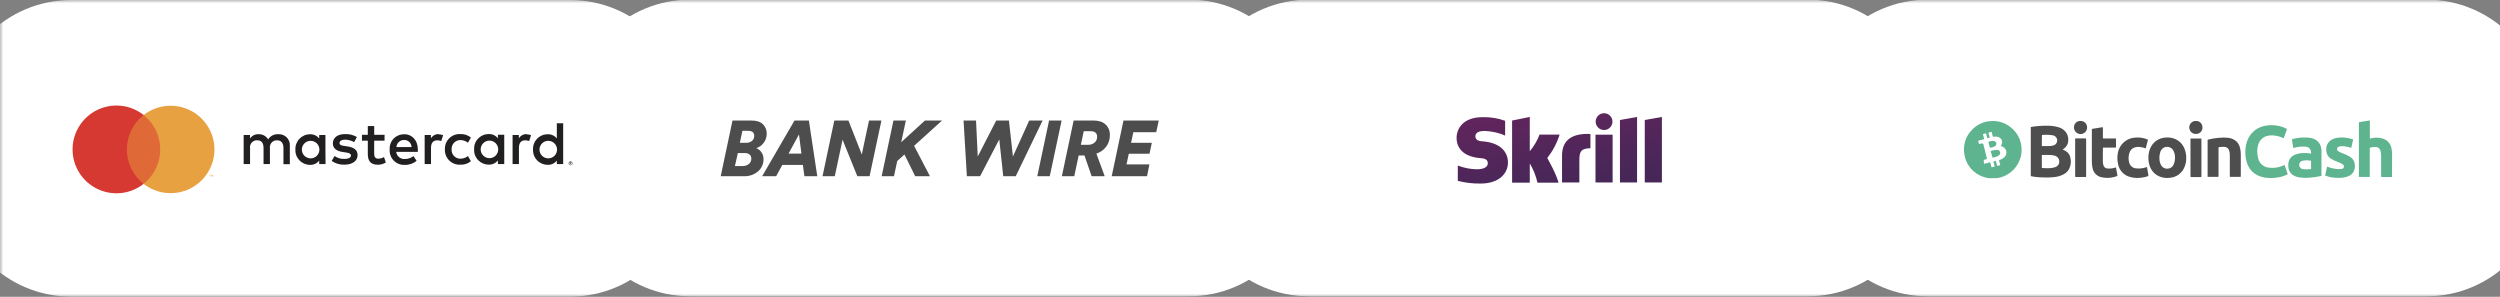 <svg width="379" height="45" viewBox="0 0 379 45" fill="none" xmlns="http://www.w3.org/2000/svg">
<rect x="0" y="0" width="379" height="45" fill="#808080" stroke="none"/>
<g clip-path="url(#clip0_8281_16749)">
<mask id="mask0_8281_16749" style="mask-type:luminance" maskUnits="userSpaceOnUse" x="0" y="0" width="473" height="45">
<path d="M473 0H0V45H473V0Z" fill="white"/>
</mask>
<g mask="url(#mask0_8281_16749)">
<path d="M367.849 -0.055H292.275C282.429 -0.055 274.447 7.927 274.447 17.773V27.091C274.447 36.937 282.429 44.919 292.275 44.919H367.849C377.695 44.919 385.676 36.937 385.676 27.091V17.773C385.676 7.927 377.695 -0.055 367.849 -0.055Z" fill="white"/>
<path d="M301.52 27.017C301.239 26.977 300.962 26.91 300.694 26.817C299.932 26.571 299.256 26.115 298.742 25.5C298.229 24.886 297.9 24.138 297.794 23.345C297.685 22.715 297.723 22.068 297.904 21.455C298.085 20.841 298.405 20.278 298.839 19.809C299.199 19.39 299.638 19.047 300.131 18.799C300.625 18.551 301.162 18.404 301.713 18.366C302.297 18.306 302.888 18.368 303.447 18.547C304.006 18.727 304.522 19.021 304.961 19.411C305.797 20.115 306.328 21.115 306.442 22.201C306.546 23.035 306.398 23.88 306.018 24.628C305.622 25.435 304.984 26.097 304.193 26.521C303.75 26.766 303.266 26.927 302.765 26.998H302.709C302.304 27.017 301.898 27.017 301.52 27.017ZM303.523 21.497C303.515 21.338 303.46 21.185 303.364 21.058C303.268 20.931 303.136 20.836 302.985 20.785C302.73 20.7 302.458 20.682 302.194 20.732C302.141 20.732 302.122 20.732 302.107 20.676C302.057 20.471 301.997 20.267 301.951 20.062C301.951 19.994 301.906 19.983 301.845 20.002L301.52 20.085C301.467 20.085 301.444 20.115 301.463 20.18C301.52 20.384 301.565 20.589 301.622 20.793C301.641 20.854 301.622 20.876 301.565 20.888C301.489 20.903 301.413 20.922 301.338 20.944C301.289 20.944 301.274 20.944 301.262 20.899C301.213 20.687 301.141 20.479 301.103 20.27C301.103 20.221 301.081 20.202 301.024 20.221C300.967 20.24 300.793 20.286 300.679 20.308C300.566 20.331 300.615 20.35 300.626 20.399C300.679 20.6 300.729 20.804 300.785 21.005C300.808 21.084 300.785 21.104 300.713 21.119L299.956 21.316C299.903 21.316 299.884 21.342 299.903 21.403C299.941 21.527 299.975 21.652 300.002 21.781C300.002 21.838 300.039 21.842 300.089 21.827L300.384 21.751C300.415 21.741 300.448 21.738 300.481 21.741C300.514 21.744 300.545 21.754 300.574 21.77C300.602 21.786 300.628 21.808 300.648 21.834C300.668 21.86 300.682 21.89 300.691 21.921L301.194 23.924C301.228 24.049 301.194 24.121 301.054 24.159L300.793 24.227C300.747 24.227 300.725 24.25 300.732 24.306C300.732 24.454 300.763 24.606 300.77 24.757C300.77 24.821 300.793 24.837 300.857 24.818C301.118 24.746 301.38 24.685 301.641 24.613C301.705 24.594 301.724 24.613 301.739 24.674C301.792 24.886 301.849 25.094 301.902 25.306C301.902 25.359 301.936 25.37 301.985 25.355C302.094 25.322 302.204 25.294 302.315 25.272C302.383 25.272 302.394 25.23 302.379 25.166C302.322 24.958 302.273 24.749 302.216 24.545C302.216 24.492 302.216 24.465 302.269 24.454C302.341 24.442 302.412 24.424 302.481 24.401C302.546 24.378 302.569 24.401 302.587 24.462C302.637 24.67 302.693 24.878 302.746 25.086C302.746 25.143 302.781 25.154 302.841 25.139C302.952 25.105 303.064 25.076 303.178 25.052C303.239 25.052 303.242 25.018 303.227 24.965C303.171 24.757 303.118 24.545 303.061 24.337C303.061 24.284 303.061 24.261 303.114 24.246C303.378 24.176 303.623 24.047 303.829 23.867C303.974 23.741 304.08 23.576 304.134 23.391C304.187 23.207 304.187 23.01 304.132 22.826C304.073 22.659 303.972 22.51 303.84 22.392C303.707 22.275 303.548 22.192 303.375 22.152C303.295 22.13 303.307 22.114 303.352 22.065C303.474 21.902 303.534 21.701 303.523 21.497Z" fill="#5DB48E"/>
<path d="M362.632 26.83H361.068C360.993 26.83 360.977 26.811 360.977 26.739C360.977 25.702 360.977 24.666 360.977 23.631C360.985 23.353 360.948 23.075 360.868 22.809C360.825 22.658 360.734 22.525 360.609 22.43C360.484 22.335 360.332 22.283 360.175 22.283C359.893 22.269 359.61 22.301 359.338 22.377C359.27 22.377 359.255 22.423 359.255 22.491C359.255 23.786 359.255 25.081 359.255 26.375C359.255 26.508 359.255 26.637 359.255 26.754C359.255 26.811 359.255 26.822 359.187 26.822H357.672C357.623 26.822 357.6 26.822 357.608 26.762C357.61 26.748 357.61 26.734 357.608 26.72V18.625C357.608 18.55 357.608 18.52 357.706 18.508C358.195 18.436 358.679 18.353 359.168 18.273C359.27 18.273 359.27 18.273 359.27 18.36V20.92C359.27 21.03 359.27 21.03 359.372 20.999C359.936 20.832 360.534 20.823 361.102 20.973C361.471 21.056 361.805 21.248 362.064 21.523C362.322 21.799 362.492 22.145 362.552 22.517C362.59 22.675 362.614 22.836 362.624 22.998C362.624 23.001 362.624 23.004 362.625 23.007C362.625 23.01 362.626 23.013 362.628 23.016C362.63 23.018 362.632 23.02 362.635 23.022C362.637 23.023 362.64 23.024 362.643 23.025C362.632 24.305 362.632 25.558 362.632 26.83Z" fill="#5DB48E"/>
<path d="M312.7 22.672C312.946 22.759 313.175 22.887 313.378 23.051C313.608 23.249 313.77 23.514 313.843 23.808C314.017 24.392 313.965 25.02 313.7 25.569C313.511 25.935 313.213 26.234 312.848 26.424C312.417 26.649 311.949 26.791 311.466 26.845C310.963 26.904 310.457 26.923 309.951 26.901C309.282 26.904 308.614 26.845 307.956 26.723C307.888 26.723 307.865 26.686 307.865 26.617V19.344C307.865 19.276 307.865 19.25 307.952 19.238C308.331 19.17 308.71 19.132 309.118 19.102C309.544 19.064 309.971 19.049 310.398 19.057C310.981 19.055 311.562 19.138 312.121 19.303C312.584 19.441 312.986 19.735 313.257 20.136C313.442 20.425 313.543 20.761 313.548 21.105C313.564 21.334 313.536 21.564 313.465 21.783C313.327 22.14 313.074 22.441 312.745 22.638L312.696 22.672C312.696 22.672 312.704 22.665 312.7 22.672ZM309.542 24.471V25.375C309.542 25.432 309.542 25.463 309.622 25.466C309.963 25.499 310.306 25.51 310.648 25.5C310.923 25.493 311.197 25.451 311.462 25.375C311.661 25.329 311.841 25.225 311.981 25.076C312.078 24.957 312.144 24.815 312.173 24.664C312.202 24.512 312.192 24.356 312.145 24.209C312.098 24.063 312.015 23.93 311.904 23.824C311.792 23.717 311.656 23.64 311.507 23.6C311.207 23.523 310.898 23.484 310.587 23.486C310.269 23.486 309.948 23.486 309.626 23.486C309.561 23.486 309.542 23.486 309.542 23.57V24.471ZM309.542 21.317V22.074C309.542 22.131 309.542 22.146 309.614 22.146C309.94 22.146 310.266 22.146 310.591 22.146C310.853 22.151 311.115 22.111 311.364 22.029C311.473 21.986 311.573 21.92 311.654 21.834C311.735 21.749 311.795 21.646 311.832 21.534C311.868 21.422 311.879 21.303 311.863 21.186C311.848 21.069 311.806 20.958 311.742 20.859C311.68 20.768 311.601 20.691 311.508 20.632C311.416 20.573 311.313 20.533 311.205 20.514C310.674 20.426 310.134 20.409 309.599 20.465C309.542 20.465 309.554 20.503 309.554 20.537C309.55 20.813 309.55 21.063 309.55 21.317H309.542Z" fill="#4E4E4E"/>
<path d="M344.376 18.977C344.906 18.977 345.434 19.058 345.939 19.22C346.188 19.298 346.428 19.402 346.655 19.53C346.7 19.556 346.704 19.579 346.689 19.625C346.534 20.052 346.378 20.48 346.227 20.908C346.208 20.961 346.185 20.953 346.144 20.935C345.743 20.737 345.311 20.609 344.868 20.556C344.405 20.48 343.93 20.518 343.486 20.67C343.231 20.768 343.001 20.921 342.811 21.117C342.62 21.313 342.475 21.548 342.384 21.805C342.233 22.235 342.172 22.691 342.206 23.146C342.215 23.474 342.269 23.799 342.369 24.111C342.47 24.458 342.671 24.767 342.949 24.998C343.226 25.229 343.566 25.373 343.925 25.41C344.64 25.51 345.369 25.419 346.038 25.145L346.284 25.035C346.322 25.016 346.34 25.012 346.359 25.061C346.507 25.493 346.655 25.921 346.806 26.349C346.833 26.421 346.78 26.436 346.742 26.455C346.437 26.611 346.114 26.73 345.78 26.807C345.161 26.956 344.523 27.012 343.887 26.973C343.302 26.955 342.728 26.813 342.202 26.557C341.647 26.278 341.191 25.835 340.896 25.288C340.614 24.749 340.449 24.155 340.412 23.547C340.365 23 340.4 22.448 340.518 21.911C340.651 21.267 340.949 20.668 341.385 20.174C341.835 19.671 342.424 19.312 343.077 19.14C343.5 19.025 343.937 18.97 344.376 18.977Z" fill="#5DB48E"/>
<path d="M331.432 23.955C331.443 24.49 331.327 25.019 331.091 25.5C330.896 25.901 330.6 26.246 330.233 26.5C329.865 26.754 329.438 26.909 328.994 26.95C328.443 27.034 327.879 26.964 327.366 26.749C326.813 26.522 326.357 26.108 326.078 25.579C325.834 25.111 325.705 24.592 325.7 24.065C325.668 23.534 325.758 23.003 325.965 22.512C326.152 22.046 326.468 21.642 326.877 21.348C327.285 21.055 327.768 20.883 328.27 20.854C328.812 20.794 329.36 20.885 329.853 21.119C330.371 21.363 330.793 21.771 331.053 22.281C331.316 22.799 331.446 23.374 331.432 23.955ZM329.736 23.894C329.739 23.567 329.672 23.243 329.539 22.944C329.481 22.799 329.393 22.668 329.281 22.56C329.168 22.452 329.033 22.37 328.886 22.319C328.739 22.268 328.582 22.249 328.427 22.264C328.271 22.279 328.121 22.328 327.986 22.406C327.72 22.58 327.534 22.852 327.468 23.164C327.378 23.476 327.345 23.802 327.373 24.125C327.382 24.419 327.455 24.707 327.585 24.97C327.676 25.167 327.826 25.331 328.015 25.438C328.204 25.545 328.422 25.591 328.638 25.568C328.826 25.559 329.007 25.497 329.162 25.39C329.317 25.283 329.438 25.135 329.512 24.962C329.666 24.628 329.739 24.262 329.724 23.894H329.736Z" fill="#4E4E4E"/>
<path d="M350.358 23.283C350.377 23.134 350.362 22.983 350.315 22.84C350.268 22.698 350.189 22.567 350.086 22.458C349.944 22.332 349.764 22.256 349.575 22.242C348.958 22.178 348.334 22.241 347.742 22.428C347.682 22.428 347.663 22.428 347.651 22.375C347.595 21.996 347.53 21.595 347.466 21.209C347.466 21.137 347.466 21.103 347.542 21.084C348.054 20.944 348.582 20.864 349.113 20.845C349.543 20.819 349.974 20.849 350.396 20.936C350.653 20.981 350.897 21.08 351.113 21.227C351.329 21.373 351.512 21.563 351.65 21.784C351.813 22.086 351.91 22.419 351.933 22.761C351.943 22.931 351.943 23.102 351.933 23.272V26.573C351.933 26.645 351.933 26.672 351.843 26.687C351.272 26.81 350.694 26.893 350.112 26.937C349.561 26.984 349.007 26.961 348.462 26.869C348.12 26.812 347.795 26.676 347.515 26.471C347.34 26.336 347.195 26.164 347.091 25.968C346.988 25.773 346.927 25.557 346.913 25.335C346.876 25.044 346.895 24.748 346.97 24.465C347.036 24.244 347.151 24.041 347.306 23.87C347.46 23.699 347.651 23.565 347.863 23.477C348.261 23.304 348.688 23.21 349.12 23.2C349.535 23.173 349.951 23.201 350.358 23.283ZM350.358 25.006V24.438C350.358 24.385 350.358 24.366 350.294 24.359C350.15 24.359 350.006 24.317 349.862 24.309C349.615 24.292 349.367 24.308 349.124 24.359C349.037 24.368 348.952 24.396 348.876 24.441C348.8 24.485 348.734 24.545 348.682 24.616C348.631 24.687 348.594 24.768 348.576 24.855C348.558 24.941 348.557 25.03 348.575 25.116C348.594 25.252 348.659 25.378 348.759 25.473C348.858 25.568 348.987 25.626 349.124 25.638C349.516 25.693 349.914 25.693 350.305 25.638C350.358 25.638 350.362 25.608 350.362 25.566C350.358 25.369 350.358 25.188 350.358 25.006Z" fill="#5DB48E"/>
<path d="M334.675 24.006V21.273C334.675 21.201 334.694 21.174 334.762 21.155C335.284 21.027 335.816 20.94 336.352 20.894C336.84 20.837 337.333 20.837 337.821 20.894C338.301 20.943 338.749 21.154 339.093 21.492C339.349 21.765 339.523 22.103 339.597 22.469C339.668 22.78 339.703 23.097 339.703 23.416V26.725C339.703 26.793 339.703 26.816 339.615 26.816H338.131C338.059 26.816 338.04 26.816 338.04 26.725C338.04 25.661 338.04 24.593 338.04 23.529C338.043 23.297 338.011 23.067 337.946 22.844C337.906 22.68 337.813 22.534 337.68 22.429C337.548 22.324 337.384 22.266 337.215 22.265C336.943 22.256 336.671 22.269 336.401 22.303C336.333 22.303 336.329 22.344 336.329 22.397V26.695C336.329 26.816 336.329 26.816 336.204 26.816H334.758C334.69 26.816 334.671 26.816 334.671 26.732C334.678 25.816 334.675 24.919 334.675 24.006Z" fill="#4E4E4E"/>
<path d="M354.95 20.836C355.531 20.841 356.108 20.933 356.661 21.108C356.722 21.108 356.737 21.154 356.722 21.215C356.635 21.593 356.548 21.972 356.464 22.35C356.464 22.411 356.434 22.426 356.37 22.403C355.943 22.249 355.494 22.168 355.041 22.165C354.851 22.155 354.662 22.19 354.488 22.267C354.434 22.296 354.388 22.338 354.354 22.39C354.32 22.441 354.299 22.499 354.292 22.561C354.286 22.622 354.295 22.683 354.318 22.74C354.34 22.797 354.377 22.848 354.424 22.888C354.646 23.04 354.89 23.159 355.147 23.24C355.566 23.381 355.965 23.574 356.336 23.816C356.535 23.948 356.698 24.126 356.813 24.336C356.927 24.546 356.988 24.781 356.991 25.02C357.018 25.323 356.974 25.629 356.862 25.913C356.701 26.272 356.406 26.555 356.04 26.701C355.628 26.87 355.187 26.959 354.742 26.962C354.289 26.982 353.836 26.953 353.39 26.875C353.106 26.816 352.826 26.736 352.553 26.636C352.504 26.617 352.5 26.598 352.508 26.553C352.595 26.148 352.678 25.743 352.762 25.337C352.762 25.273 352.792 25.266 352.852 25.288C353.272 25.451 353.711 25.561 354.159 25.614C354.426 25.648 354.697 25.648 354.965 25.614C355.036 25.614 355.105 25.595 355.165 25.558C355.225 25.521 355.274 25.469 355.306 25.406C355.348 25.32 355.356 25.222 355.328 25.131C355.301 25.039 355.24 24.962 355.158 24.913C354.914 24.757 354.652 24.63 354.378 24.535C354.023 24.415 353.683 24.255 353.364 24.058C353.159 23.928 352.989 23.752 352.868 23.543C352.746 23.334 352.676 23.099 352.663 22.858C352.636 22.603 352.658 22.346 352.727 22.1C352.8 21.873 352.922 21.664 353.084 21.489C353.246 21.313 353.445 21.176 353.666 21.086C353.983 20.946 354.324 20.869 354.67 20.859L354.95 20.836Z" fill="#5DB48E"/>
<path d="M318.791 23.507V24.525C318.794 24.723 318.83 24.919 318.897 25.105C318.939 25.225 319.015 25.33 319.116 25.407C319.217 25.485 319.338 25.531 319.465 25.54C319.877 25.583 320.293 25.535 320.684 25.4C320.756 25.377 320.779 25.377 320.794 25.46C320.858 25.839 320.926 26.218 321.002 26.596C321.002 26.653 321.002 26.672 320.949 26.691C320.529 26.853 320.085 26.945 319.635 26.963C319.282 26.983 318.927 26.951 318.583 26.869C318.238 26.797 317.924 26.621 317.681 26.366C317.438 26.112 317.279 25.789 317.223 25.442C317.156 25.127 317.123 24.805 317.125 24.484V19.637C317.125 19.566 317.144 19.539 317.216 19.528C317.716 19.452 318.212 19.372 318.711 19.289C318.783 19.289 318.798 19.289 318.798 19.361C318.798 19.865 318.798 20.372 318.798 20.875C318.798 20.989 318.798 20.989 318.916 20.989H320.699C320.767 20.989 320.786 20.989 320.786 21.076C320.786 21.481 320.786 21.883 320.786 22.288C320.786 22.36 320.763 22.378 320.695 22.378H318.897C318.817 22.378 318.802 22.401 318.802 22.473C318.795 22.818 318.791 23.17 318.791 23.507Z" fill="#4E4E4E"/>
<path d="M324.039 20.844C324.458 20.841 324.875 20.907 325.273 21.037C325.379 21.071 325.482 21.113 325.584 21.151C325.622 21.151 325.629 21.181 325.622 21.222C325.513 21.631 325.407 22.04 325.304 22.449C325.304 22.502 325.27 22.494 325.232 22.479C324.952 22.375 324.659 22.308 324.361 22.282C324.006 22.236 323.646 22.306 323.335 22.483C323.079 22.653 322.892 22.91 322.809 23.206C322.649 23.698 322.649 24.229 322.809 24.721C322.876 24.939 323.007 25.132 323.185 25.274C323.364 25.417 323.581 25.502 323.808 25.52C324.344 25.59 324.888 25.529 325.395 25.342C325.463 25.315 325.486 25.323 325.497 25.398C325.557 25.777 325.626 26.156 325.698 26.553C325.698 26.637 325.698 26.682 325.61 26.716C325.191 26.861 324.752 26.945 324.308 26.966C323.838 27.003 323.365 26.956 322.911 26.826C322.45 26.707 322.033 26.458 321.711 26.108C321.389 25.758 321.174 25.322 321.094 24.853C320.985 24.356 320.967 23.843 321.041 23.339C321.093 22.932 321.233 22.541 321.449 22.193C321.666 21.845 321.956 21.547 322.298 21.321C322.717 21.044 323.204 20.884 323.706 20.859L324.039 20.844Z" fill="#4E4E4E"/>
<path d="M314.592 23.896C314.592 22.957 314.592 22.022 314.592 21.083C314.592 21.003 314.615 20.984 314.694 20.984H316.171C316.239 20.984 316.258 20.984 316.258 21.071V26.75C316.258 26.819 316.239 26.838 316.171 26.834C315.675 26.834 315.182 26.834 314.686 26.834C314.615 26.834 314.596 26.815 314.596 26.743L314.592 23.896Z" fill="#4E4E4E"/>
<path d="M333.738 23.923V26.744C333.738 26.816 333.738 26.842 333.647 26.842C333.143 26.842 332.65 26.842 332.171 26.842C332.091 26.842 332.076 26.82 332.076 26.744C332.076 24.858 332.076 22.974 332.076 21.091C332.076 21.023 332.076 20.997 332.163 21H333.647C333.723 21 333.734 21.023 333.734 21.091C333.737 22.028 333.738 22.972 333.738 23.923Z" fill="#4E4E4E"/>
<path d="M333.891 19.322C333.896 19.453 333.873 19.585 333.825 19.707C333.776 19.83 333.702 19.941 333.608 20.033C333.514 20.125 333.402 20.197 333.278 20.243C333.155 20.29 333.023 20.31 332.892 20.302C332.761 20.307 332.631 20.285 332.509 20.237C332.387 20.19 332.276 20.118 332.183 20.026C332.089 19.935 332.016 19.825 331.967 19.704C331.917 19.582 331.893 19.452 331.896 19.322C331.892 19.19 331.916 19.059 331.965 18.937C332.014 18.815 332.087 18.704 332.181 18.612C332.275 18.519 332.387 18.447 332.51 18.4C332.633 18.353 332.764 18.331 332.895 18.337C333.027 18.33 333.159 18.351 333.282 18.398C333.405 18.445 333.517 18.517 333.611 18.609C333.705 18.702 333.778 18.813 333.826 18.936C333.874 19.059 333.897 19.19 333.891 19.322Z" fill="#4E4E4E"/>
<path d="M314.415 19.318C314.41 19.186 314.432 19.055 314.481 18.933C314.529 18.811 314.603 18.7 314.696 18.608C314.79 18.516 314.902 18.444 315.025 18.397C315.148 18.351 315.279 18.33 315.41 18.337C315.542 18.332 315.673 18.355 315.796 18.403C315.919 18.451 316.03 18.524 316.124 18.617C316.217 18.71 316.29 18.821 316.339 18.944C316.388 19.066 316.41 19.198 316.406 19.329C316.406 19.593 316.301 19.846 316.115 20.033C315.928 20.22 315.675 20.325 315.41 20.325C315.146 20.325 314.893 20.22 314.706 20.033C314.52 19.846 314.415 19.593 314.415 19.329V19.318Z" fill="#4E4E4E"/>
<path d="M302.678 22.721C302.761 22.714 302.844 22.725 302.923 22.753C303.001 22.781 303.072 22.826 303.132 22.884C303.209 22.987 303.241 23.116 303.223 23.243C303.205 23.37 303.136 23.485 303.034 23.561C302.827 23.706 302.59 23.802 302.341 23.842L302.121 23.891C302.079 23.891 302.057 23.891 302.045 23.849C301.966 23.546 301.886 23.247 301.803 22.944C301.803 22.918 301.78 22.895 301.83 22.88C302.104 22.79 302.389 22.736 302.678 22.721Z" fill="#5DB48E"/>
<path d="M302.138 21.352C302.275 21.346 302.41 21.391 302.517 21.477C302.564 21.52 302.6 21.574 302.624 21.633C302.647 21.693 302.657 21.756 302.652 21.82C302.647 21.884 302.628 21.946 302.596 22.001C302.564 22.056 302.52 22.104 302.468 22.14C302.299 22.253 302.108 22.329 301.907 22.363C301.68 22.416 301.676 22.416 301.616 22.193L301.445 21.549C301.445 21.519 301.445 21.5 301.472 21.488C301.686 21.412 301.911 21.366 302.138 21.352Z" fill="#5DB48E"/>
<path d="M180.219 -0.055H104.645C94.799 -0.055 86.817 7.927 86.817 17.773V27.091C86.817 36.937 94.799 44.919 104.645 44.919H180.219C190.065 44.919 198.046 36.937 198.046 27.091V17.773C198.046 7.927 190.065 -0.055 180.219 -0.055Z" fill="white"/>
<path d="M111.046 18.273H113.96C114.701 18.273 115.264 18.458 115.65 18.826C115.846 19.016 115.999 19.246 116.1 19.5C116.201 19.753 116.246 20.025 116.234 20.298C116.236 20.786 116.076 21.261 115.777 21.648C115.5 22.037 115.1 22.321 114.641 22.452C114.947 22.57 115.211 22.775 115.401 23.042C115.632 23.343 115.755 23.713 115.749 24.093C115.76 24.449 115.691 24.803 115.548 25.13C115.405 25.456 115.19 25.747 114.921 25.98C114.326 26.484 113.563 26.745 112.785 26.712H109.26L111.046 18.273ZM111.414 25.178H112.533C112.889 25.194 113.239 25.083 113.522 24.866C113.646 24.767 113.744 24.639 113.81 24.495C113.876 24.35 113.907 24.192 113.901 24.033C113.904 23.919 113.883 23.806 113.838 23.702C113.793 23.598 113.726 23.504 113.641 23.428C113.427 23.266 113.162 23.187 112.894 23.205H111.855L111.414 25.178ZM112.164 21.648H113.117C113.437 21.663 113.751 21.562 114.002 21.362C114.115 21.267 114.204 21.148 114.263 21.013C114.322 20.878 114.349 20.731 114.342 20.584C114.342 20.082 114.021 19.831 113.379 19.831H112.546L112.164 21.648Z" fill="#4D4D4D"/>
<path d="M121.946 26.712L121.718 24.999H118.603L117.664 26.712H115.543L120.446 18.273H122.627L123.898 26.712H121.946ZM121.126 20.381L119.543 23.286H121.495L121.126 20.381Z" fill="#4D4D4D"/>
<path d="M131.826 26.712H129.97L127.732 21.178L126.554 26.712H124.695L126.481 18.273H128.625L130.647 23.415L131.742 18.273H133.624L131.826 26.712Z" fill="#4D4D4D"/>
<path d="M138.742 26.712L137.112 23.415L136.017 24.415L135.529 26.712H133.66L135.446 18.273H137.328L136.624 21.559L140.219 18.273H142.815L138.576 22.107L140.98 26.712H138.742Z" fill="#4D4D4D"/>
<path d="M151.028 18.273H152.954L153.561 23.724L156.027 18.273H158.059L153.989 26.712H152.089L151.49 21.129L148.585 26.712H146.576L146.075 18.273H147.967L148.227 23.724L151.028 18.273Z" fill="#4D4D4D"/>
<path d="M159.145 26.712H157.253L159.039 18.273H160.941L159.145 26.712Z" fill="#4D4D4D"/>
<path d="M165.49 26.712L164.407 23.571H163.525L162.86 26.712H160.979L162.764 18.273H165.799C166.586 18.273 167.192 18.476 167.616 18.881C167.829 19.084 167.996 19.331 168.107 19.604C168.217 19.877 168.268 20.17 168.257 20.464C168.272 21.099 168.076 21.721 167.699 22.232C167.324 22.728 166.804 23.096 166.211 23.286L167.473 26.712H165.49ZM163.86 21.951H164.929C165.299 21.972 165.663 21.85 165.947 21.611C166.07 21.502 166.167 21.367 166.233 21.216C166.298 21.065 166.328 20.901 166.323 20.737C166.323 20.174 165.993 19.893 165.334 19.893H164.296L163.86 21.951Z" fill="#4D4D4D"/>
<path d="M173.892 26.712H168.534L170.32 18.273H175.664L175.283 20.046H171.815L171.472 21.648H174.616L174.271 23.304H171.127L170.777 24.926H174.252L173.892 26.712Z" fill="#4D4D4D"/>
<path d="M274.033 -0.055H198.458C188.612 -0.055 180.631 7.927 180.631 17.773V27.091C180.631 36.937 188.612 44.919 198.458 44.919H274.033C283.878 44.919 291.86 36.937 291.86 27.091V17.773C291.86 7.927 283.878 -0.055 274.033 -0.055Z" fill="white"/>
<path fill-rule="evenodd" clip-rule="evenodd" d="M243.175 19.709C243.426 19.709 243.672 19.634 243.882 19.494C244.091 19.355 244.254 19.156 244.35 18.923C244.447 18.691 244.472 18.435 244.423 18.188C244.374 17.941 244.252 17.715 244.074 17.537C243.897 17.359 243.67 17.238 243.423 17.189C243.176 17.139 242.92 17.165 242.688 17.261C242.455 17.357 242.257 17.52 242.117 17.73C241.977 17.939 241.902 18.185 241.902 18.436C241.902 18.604 241.935 18.769 241.998 18.924C242.062 19.078 242.156 19.219 242.274 19.337C242.392 19.455 242.533 19.549 242.687 19.613C242.842 19.677 243.008 19.709 243.175 19.709ZM233.402 20.384C233.056 21.312 232.552 22.173 231.914 22.929V17.731L229.234 18.272V27.691H231.914V24.769C232.455 25.674 232.848 26.661 233.078 27.691H236.272C235.944 26.363 234.567 23.956 234.567 23.956C235.398 22.896 236.031 21.695 236.436 20.41H233.402V20.384ZM240.414 20.302C238.03 20.381 236.806 21.466 236.806 23.582V27.658H239.43V24.339C239.43 23.067 239.594 22.496 241.109 22.47V20.332C240.877 20.298 240.641 20.288 240.407 20.302H240.414ZM224.752 21.427C224.424 21.401 223.669 21.348 223.669 20.67C223.669 19.856 224.752 19.856 225.158 19.856C225.944 19.899 226.722 20.04 227.473 20.276C227.473 20.276 227.851 20.41 228.149 20.548H228.175V18.302H228.152C227.067 17.914 225.92 17.73 224.768 17.761C221.846 17.761 220.816 19.459 220.816 20.925C220.816 21.755 221.167 23.739 224.522 23.985C224.794 24.011 225.552 24.038 225.552 24.742C225.552 25.336 224.929 25.661 223.912 25.661C222.916 25.652 221.93 25.46 221.003 25.093V27.419C222.135 27.707 223.299 27.844 224.466 27.825C227.336 27.825 228.608 26.228 228.608 24.631C228.588 22.768 227.152 21.604 224.752 21.427ZM241.876 27.658H244.473V20.414H241.876V27.658ZM249.346 18.194V27.658H251.944V17.731L249.346 18.194ZM245.582 18.194L248.179 17.731V27.658H245.585V18.194H245.582Z" fill="url(#paint0_linear_8281_16749)"/>
<path d="M86.402 0H10.827C0.982 0 -7 7.982 -7 17.827V27.146C-7 36.992 0.982 44.973 10.827 44.973H86.402C96.248 44.973 104.229 36.992 104.229 27.146V17.827C104.229 7.982 96.248 0 86.402 0Z" fill="white"/>
<path d="M43.939 24.873V22.119C43.958 21.885 43.926 21.649 43.846 21.427C43.765 21.206 43.639 21.005 43.474 20.836C43.309 20.668 43.11 20.538 42.891 20.453C42.671 20.368 42.435 20.332 42.201 20.346C41.895 20.325 41.59 20.387 41.317 20.525C41.044 20.663 40.813 20.872 40.649 21.131C40.499 20.88 40.285 20.675 40.028 20.537C39.771 20.399 39.481 20.333 39.19 20.346C38.937 20.335 38.685 20.389 38.459 20.504C38.233 20.619 38.04 20.791 37.9 21.002V20.465H36.938V24.873H37.908V22.439C37.888 22.288 37.901 22.134 37.947 21.989C37.993 21.843 38.07 21.71 38.173 21.598C38.277 21.486 38.404 21.399 38.545 21.342C38.686 21.285 38.838 21.259 38.99 21.268C39.647 21.268 39.953 21.685 39.953 22.434V24.873H40.919V22.443C40.9 22.292 40.913 22.139 40.959 21.994C41.005 21.849 41.083 21.716 41.186 21.604C41.289 21.493 41.416 21.405 41.557 21.348C41.697 21.29 41.849 21.265 42.001 21.273C42.639 21.273 42.972 21.689 42.972 22.439V24.895H43.939V24.873ZM58.3 20.439H56.73V19.109H55.76V20.439H54.873V21.326H55.76V23.339C55.76 24.367 56.158 24.975 57.289 24.975C57.714 24.974 58.13 24.856 58.491 24.633L58.216 23.809C57.958 23.962 57.665 24.048 57.365 24.057C56.886 24.057 56.726 23.764 56.726 23.321V21.326H58.296L58.3 20.439ZM66.494 20.328C66.26 20.324 66.029 20.381 65.824 20.495C65.619 20.609 65.448 20.774 65.328 20.975V20.47H64.379V24.873H65.341V22.412C65.341 21.676 65.656 21.273 66.286 21.273C66.492 21.269 66.697 21.306 66.889 21.383L67.181 20.497C66.962 20.411 66.729 20.364 66.494 20.359V20.328ZM54.106 20.771C53.56 20.454 52.936 20.3 52.306 20.328C51.188 20.328 50.461 20.864 50.461 21.742C50.461 22.465 50.998 22.909 51.986 23.046L52.43 23.113C52.957 23.183 53.206 23.325 53.206 23.556C53.206 23.897 52.855 24.092 52.199 24.092C51.671 24.114 51.151 23.958 50.723 23.649L50.279 24.394C50.839 24.783 51.508 24.984 52.19 24.966C53.467 24.966 54.208 24.363 54.208 23.525C54.208 22.687 53.622 22.341 52.665 22.195L52.221 22.128C51.804 22.075 51.472 21.991 51.472 21.685C51.472 21.379 51.787 21.171 52.314 21.171C52.797 21.178 53.27 21.308 53.689 21.547L54.106 20.771ZM79.822 20.328C79.588 20.324 79.357 20.381 79.152 20.495C78.948 20.609 78.776 20.774 78.656 20.975V20.47H77.707V24.873H78.67V22.412C78.67 21.676 78.984 21.273 79.614 21.273C79.82 21.269 80.025 21.306 80.217 21.383L80.51 20.497C80.296 20.413 80.07 20.366 79.84 20.359L79.822 20.328ZM67.447 22.647C67.432 22.959 67.483 23.27 67.597 23.56C67.71 23.851 67.884 24.114 68.106 24.333C68.328 24.552 68.594 24.721 68.886 24.83C69.178 24.939 69.49 24.986 69.802 24.966C70.378 24.994 70.944 24.805 71.389 24.438L70.946 23.662C70.613 23.914 70.21 24.053 69.793 24.061C69.611 24.062 69.431 24.025 69.264 23.953C69.096 23.881 68.946 23.775 68.821 23.642C68.697 23.51 68.6 23.353 68.539 23.182C68.477 23.011 68.451 22.829 68.463 22.647C68.451 22.465 68.477 22.283 68.539 22.112C68.6 21.941 68.697 21.784 68.821 21.651C68.946 21.519 69.096 21.413 69.264 21.341C69.431 21.269 69.611 21.232 69.793 21.233C70.21 21.238 70.615 21.378 70.946 21.632L71.389 20.856C70.944 20.488 70.378 20.299 69.802 20.328C69.49 20.308 69.178 20.355 68.886 20.464C68.594 20.573 68.328 20.742 68.106 20.961C67.884 21.18 67.71 21.443 67.597 21.734C67.483 22.024 67.432 22.335 67.447 22.647ZM76.444 22.647V20.43H75.482V20.966C75.318 20.755 75.106 20.586 74.864 20.474C74.622 20.361 74.356 20.308 74.089 20.319C73.789 20.319 73.493 20.379 73.217 20.497C72.941 20.615 72.692 20.787 72.484 21.004C72.277 21.221 72.116 21.477 72.011 21.758C71.906 22.039 71.859 22.338 71.872 22.638C71.859 22.938 71.906 23.237 72.011 23.518C72.116 23.799 72.277 24.055 72.484 24.272C72.692 24.489 72.941 24.661 73.217 24.779C73.493 24.897 73.789 24.957 74.089 24.957C74.356 24.968 74.622 24.915 74.864 24.803C75.106 24.69 75.318 24.521 75.482 24.31V24.873H76.444V22.647ZM72.87 22.647C72.87 22.294 73.01 21.956 73.26 21.706C73.509 21.457 73.847 21.317 74.2 21.317C74.553 21.317 74.891 21.457 75.141 21.706C75.39 21.956 75.53 22.294 75.53 22.647C75.53 23 75.39 23.338 75.141 23.588C74.891 23.837 74.553 23.977 74.2 23.977C73.847 23.977 73.509 23.837 73.26 23.588C73.01 23.338 72.87 23 72.87 22.647ZM61.293 20.359C60.991 20.35 60.69 20.405 60.41 20.52C60.13 20.634 59.878 20.807 59.669 21.025C59.46 21.244 59.299 21.504 59.197 21.789C59.095 22.073 59.054 22.376 59.076 22.678C59.056 22.983 59.1 23.289 59.206 23.576C59.312 23.863 59.477 24.125 59.691 24.343C59.905 24.562 60.162 24.733 60.447 24.846C60.731 24.959 61.036 25.01 61.342 24.997C62.002 25.023 62.649 24.801 63.155 24.376L62.685 23.662C62.316 23.949 61.862 24.105 61.395 24.106C61.076 24.134 60.758 24.037 60.51 23.835C60.261 23.633 60.102 23.342 60.065 23.024H63.346C63.346 22.904 63.346 22.784 63.346 22.656C63.346 21.281 62.481 20.337 61.249 20.341L61.293 20.359ZM61.271 21.219C61.415 21.216 61.558 21.242 61.692 21.294C61.826 21.346 61.948 21.425 62.052 21.524C62.156 21.624 62.239 21.743 62.296 21.875C62.354 22.007 62.385 22.148 62.388 22.292H60.1C60.117 21.996 60.249 21.719 60.468 21.518C60.687 21.318 60.974 21.211 61.271 21.219ZM85.378 22.678V18.688H84.416V20.998C84.252 20.786 84.041 20.617 83.799 20.505C83.556 20.392 83.291 20.339 83.024 20.35C82.724 20.35 82.427 20.41 82.151 20.528C81.875 20.646 81.626 20.818 81.419 21.035C81.212 21.252 81.05 21.509 80.945 21.789C80.84 22.07 80.793 22.369 80.807 22.669C80.793 22.969 80.84 23.268 80.945 23.549C81.05 23.83 81.212 24.086 81.419 24.303C81.626 24.52 81.875 24.692 82.151 24.81C82.427 24.928 82.724 24.988 83.024 24.988C83.291 24.999 83.556 24.946 83.799 24.834C84.041 24.721 84.252 24.552 84.416 24.341V24.873H85.378V22.678ZM86.5 24.478C86.538 24.479 86.575 24.486 86.611 24.5C86.645 24.513 86.676 24.534 86.699 24.562C86.725 24.588 86.746 24.619 86.761 24.651C86.777 24.685 86.785 24.722 86.785 24.76C86.785 24.797 86.777 24.834 86.761 24.868C86.748 24.902 86.726 24.932 86.699 24.957C86.672 24.981 86.643 25.002 86.611 25.019C86.575 25.033 86.538 25.041 86.5 25.041C86.444 25.042 86.388 25.026 86.341 24.995C86.294 24.964 86.256 24.92 86.234 24.868C86.219 24.834 86.211 24.797 86.211 24.76C86.211 24.722 86.219 24.685 86.234 24.651C86.262 24.583 86.316 24.529 86.385 24.5C86.422 24.487 86.46 24.48 86.5 24.478ZM86.5 24.975C86.528 24.979 86.556 24.979 86.584 24.975C86.61 24.963 86.633 24.948 86.655 24.93C86.696 24.889 86.718 24.833 86.718 24.775C86.718 24.717 86.696 24.662 86.655 24.62C86.636 24.599 86.612 24.584 86.584 24.576C86.558 24.564 86.529 24.558 86.5 24.558C86.471 24.558 86.442 24.564 86.416 24.576C86.362 24.599 86.321 24.642 86.299 24.696C86.278 24.75 86.278 24.81 86.3 24.864C86.312 24.89 86.327 24.913 86.345 24.935C86.364 24.955 86.389 24.971 86.416 24.979C86.444 24.983 86.472 24.983 86.5 24.979V24.975ZM86.5 24.625C86.524 24.616 86.551 24.616 86.575 24.625C86.584 24.632 86.591 24.642 86.595 24.653C86.6 24.663 86.602 24.675 86.602 24.687C86.602 24.707 86.594 24.726 86.58 24.74C86.562 24.754 86.54 24.761 86.518 24.762L86.602 24.86H86.535L86.456 24.762V24.873H86.402V24.616L86.5 24.625ZM86.433 24.673V24.744H86.535C86.535 24.744 86.535 24.744 86.535 24.722C86.535 24.7 86.535 24.7 86.535 24.7H86.5L86.433 24.673ZM81.787 22.678C81.787 22.325 81.927 21.987 82.176 21.737C82.426 21.488 82.764 21.348 83.117 21.348C83.47 21.348 83.808 21.488 84.057 21.737C84.307 21.987 84.447 22.325 84.447 22.678C84.447 23.031 84.307 23.369 84.057 23.619C83.808 23.868 83.47 24.008 83.117 24.008C82.764 24.008 82.426 23.868 82.176 23.619C81.927 23.369 81.787 23.031 81.787 22.678ZM49.335 22.678V20.461H48.39V20.998C48.226 20.788 48.014 20.62 47.772 20.508C47.53 20.396 47.264 20.344 46.998 20.355C46.698 20.354 46.401 20.415 46.125 20.533C45.85 20.65 45.6 20.823 45.393 21.04C45.186 21.256 45.025 21.513 44.92 21.794C44.814 22.075 44.767 22.374 44.781 22.674C44.767 22.973 44.814 23.273 44.92 23.553C45.025 23.834 45.186 24.091 45.393 24.308C45.6 24.524 45.85 24.697 46.125 24.815C46.401 24.932 46.698 24.993 46.998 24.992C47.265 25.004 47.531 24.951 47.773 24.838C48.015 24.726 48.227 24.556 48.39 24.345V24.873H49.352L49.335 22.678ZM45.761 22.678C45.761 22.325 45.901 21.987 46.151 21.737C46.4 21.488 46.738 21.348 47.091 21.348C47.444 21.348 47.782 21.488 48.032 21.737C48.281 21.987 48.421 22.325 48.421 22.678C48.421 23.031 48.281 23.369 48.032 23.619C47.782 23.868 47.444 24.008 47.091 24.008C46.738 24.008 46.4 23.868 46.151 23.619C45.901 23.369 45.761 23.031 45.761 22.678Z" fill="#221F20"/>
<path d="M24.673 17.43H18.86V27.872H24.673V17.43Z" fill="#E06A37"/>
<path d="M19.235 22.657C19.235 21.651 19.463 20.658 19.902 19.752C20.341 18.847 20.98 18.053 21.771 17.43C20.791 16.656 19.612 16.174 18.37 16.039C17.128 15.904 15.874 16.121 14.75 16.666C13.626 17.211 12.678 18.061 12.015 19.12C11.352 20.178 11 21.402 11 22.651C11 23.9 11.352 25.124 12.015 26.182C12.678 27.241 13.626 28.091 14.75 28.636C15.874 29.181 17.128 29.398 18.37 29.263C19.612 29.128 20.791 28.646 21.771 27.872C20.979 27.253 20.339 26.462 19.9 25.558C19.46 24.654 19.233 23.662 19.235 22.657Z" fill="#D63832"/>
<path d="M32.514 22.657C32.51 23.902 32.156 25.12 31.494 26.173C30.831 27.227 29.886 28.073 28.767 28.616C27.647 29.159 26.398 29.378 25.16 29.246C23.923 29.114 22.747 28.638 21.767 27.872C23.145 26.782 24.036 25.191 24.246 23.446C24.455 21.702 23.965 19.945 22.884 18.56C22.558 18.144 22.183 17.769 21.767 17.443C22.747 16.676 23.923 16.2 25.16 16.069C26.398 15.937 27.647 16.155 28.767 16.698C29.886 17.241 30.831 18.088 31.494 19.141C32.156 20.195 32.51 21.413 32.514 22.657Z" fill="#E8A141"/>
<path d="M31.868 26.765V26.552H31.952V26.512H31.739V26.557H31.823V26.769L31.868 26.765ZM32.311 26.765V26.508H32.254L32.178 26.69L32.103 26.508H32.032V26.765H32.072V26.57L32.143 26.738H32.191L32.263 26.57V26.765H32.311Z" fill="#E8A141"/>
</g>
</g>
<defs>
<linearGradient id="paint0_linear_8281_16749" x1="233.784" y1="15.101" x2="235.997" y2="28.058" gradientUnits="userSpaceOnUse">
<stop stop-color="#63255D"/>
<stop offset="1" stop-color="#472758"/>
</linearGradient>
<clipPath id="clip0_8281_16749">
<rect width="379" height="45" fill="white"/>
</clipPath>
</defs>
</svg>
